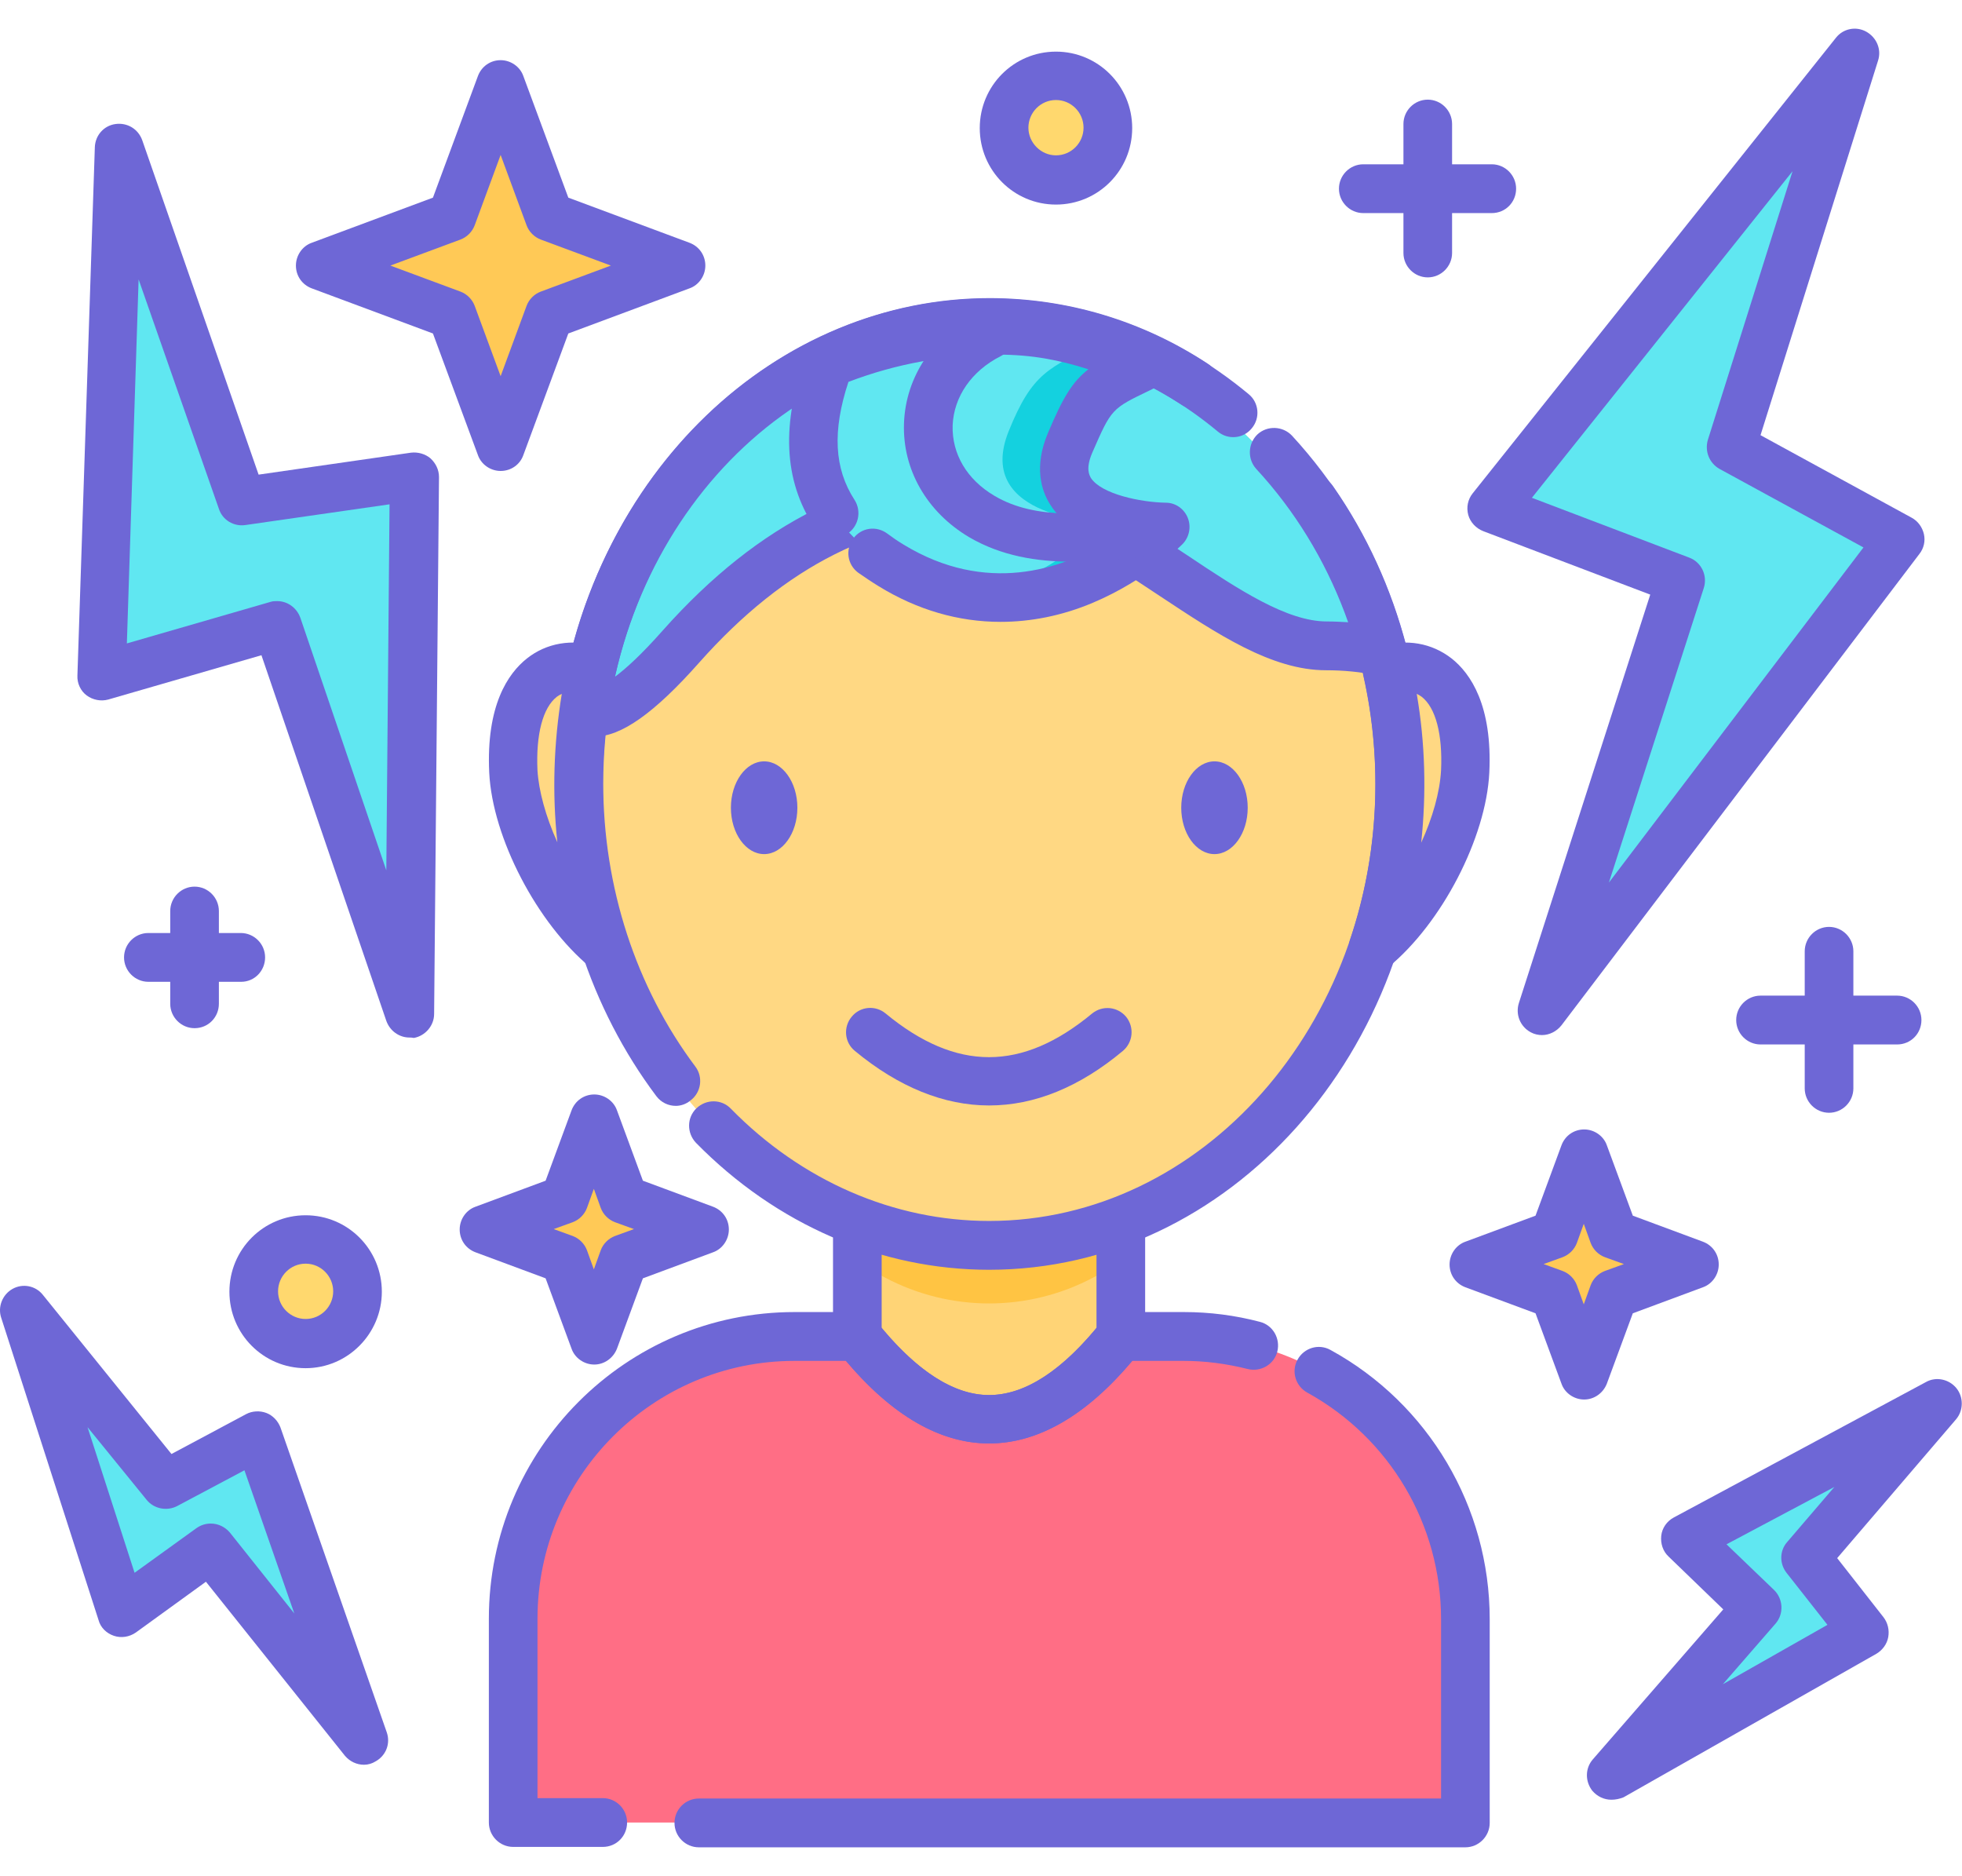 <svg width="68" height="65" viewBox="0 0 68 65" fill="none" xmlns="http://www.w3.org/2000/svg">
<path fill-rule="evenodd" clip-rule="evenodd" d="M10.593 42.944C11.591 42.944 12.392 43.747 12.392 44.748C12.392 45.748 11.591 46.552 10.593 46.552C9.596 46.552 8.795 45.748 8.795 44.748C8.795 43.761 9.596 42.944 10.593 42.944Z" fill="#FFD86E"/>
<path d="M38.37 4.778C38.558 3.799 37.919 2.854 36.944 2.665C35.969 2.477 35.026 3.117 34.838 4.096C34.65 5.074 35.289 6.02 36.264 6.208C37.239 6.397 38.182 5.756 38.37 4.778Z" fill="#FFD86E"/>
<path d="M10.592 47.411C9.131 47.411 7.951 46.227 7.951 44.762C7.951 43.296 9.131 42.112 10.592 42.112C12.054 42.112 13.234 43.296 13.234 44.762C13.234 46.213 12.054 47.411 10.592 47.411ZM10.592 43.789C10.059 43.789 9.637 44.226 9.637 44.748C9.637 45.283 10.073 45.706 10.592 45.706C11.126 45.706 11.548 45.269 11.548 44.748C11.548 44.226 11.126 43.789 10.592 43.789Z" fill="#6E67D6"/>
<path d="M36.598 7.089C35.137 7.089 33.957 5.905 33.957 4.439C33.957 2.973 35.137 1.789 36.598 1.789C38.059 1.789 39.24 2.973 39.24 4.439C39.24 5.905 38.059 7.089 36.598 7.089ZM36.598 3.466C36.065 3.466 35.643 3.903 35.643 4.425C35.643 4.946 36.078 5.383 36.598 5.383C37.132 5.383 37.554 4.946 37.554 4.425C37.554 3.903 37.132 3.466 36.598 3.466Z" fill="#6E67D6"/>
<path fill-rule="evenodd" clip-rule="evenodd" d="M51.701 17.631L64.29 1.846L60.005 15.489L65.849 18.688L53.443 35.023L58.248 20.111L51.701 17.631Z" fill="#60E7F1"/>
<path fill-rule="evenodd" clip-rule="evenodd" d="M3.512 23.437L4.116 5.129L8.387 17.363L14.358 16.489L14.189 35.107L9.609 21.676L3.512 23.437Z" fill="#60E7F1"/>
<path fill-rule="evenodd" clip-rule="evenodd" d="M4.214 55.882L0.842 45.41L5.731 51.456L8.934 49.751L12.615 60.307L7.305 53.641L4.214 55.882Z" fill="#60E7F1"/>
<path fill-rule="evenodd" clip-rule="evenodd" d="M58.419 53.317L67.158 48.624L62.592 53.965L64.615 56.544L55.848 61.52L60.892 55.713L58.419 53.317Z" fill="#60E7F1"/>
<path fill-rule="evenodd" clip-rule="evenodd" d="M29.715 41.14L30.67 41.647C32.932 42.845 35.63 42.845 37.892 41.647L38.847 41.14V46.312C35.798 50.132 32.764 50.132 29.715 46.312V41.14Z" fill="#FFD476"/>
<path fill-rule="evenodd" clip-rule="evenodd" d="M38.847 43.761L37.892 44.269C35.63 45.467 32.932 45.467 30.67 44.269L29.715 43.761V41.14L30.67 41.647C32.932 42.845 35.63 42.845 37.892 41.647L38.847 41.14V43.761Z" fill="#FFC443"/>
<path fill-rule="evenodd" clip-rule="evenodd" d="M29.715 46.312C32.764 50.132 35.799 50.132 38.847 46.312H41.025C46.406 46.312 50.776 50.695 50.776 56.093V63.154H17.787V56.093C17.787 50.695 22.157 46.312 27.538 46.312H29.715Z" fill="#FF6E85"/>
<path d="M34.28 50.019C32.496 50.019 30.74 48.948 29.054 46.834C28.927 46.678 28.871 46.495 28.871 46.312V41.14C28.871 40.844 29.026 40.562 29.279 40.421C29.531 40.266 29.84 40.266 30.108 40.393L31.063 40.9C33.086 41.971 35.488 41.971 37.498 40.9L38.453 40.393C38.72 40.252 39.029 40.266 39.282 40.421C39.535 40.576 39.689 40.844 39.689 41.14V46.312C39.689 46.509 39.619 46.693 39.507 46.834C37.835 48.948 36.065 50.019 34.28 50.019ZM30.557 46.016C31.836 47.552 33.086 48.342 34.28 48.342C35.474 48.342 36.725 47.566 38.003 46.016V42.549C35.643 43.691 32.917 43.691 30.557 42.549V46.016Z" fill="#6E67D6"/>
<path d="M50.788 64.014H24.22C23.756 64.014 23.377 63.633 23.377 63.168C23.377 62.703 23.756 62.323 24.22 62.323H49.945V56.107C49.945 52.837 48.175 49.836 45.308 48.257C44.901 48.032 44.746 47.524 44.971 47.115C45.196 46.707 45.702 46.552 46.109 46.777C49.509 48.638 51.631 52.217 51.631 56.107V63.168C51.631 63.633 51.251 64.014 50.788 64.014Z" fill="#6E67D6"/>
<path d="M20.891 64H17.786C17.323 64 16.943 63.62 16.943 63.154V56.093C16.943 50.23 21.692 45.466 27.537 45.466H29.714C29.967 45.466 30.206 45.579 30.375 45.791C31.724 47.482 33.044 48.342 34.281 48.342C35.531 48.342 36.838 47.482 38.186 45.791C38.341 45.593 38.594 45.466 38.847 45.466H41.024H41.038C41.923 45.466 42.809 45.579 43.666 45.805C44.115 45.917 44.382 46.383 44.27 46.834C44.157 47.285 43.694 47.552 43.244 47.44C42.514 47.256 41.769 47.158 41.024 47.158H39.24C37.638 49.06 35.967 50.019 34.281 50.019C32.595 50.019 30.923 49.06 29.321 47.158H27.537C22.619 47.158 18.629 51.175 18.629 56.093V62.309H20.891C21.355 62.309 21.734 62.689 21.734 63.154C21.734 63.62 21.369 64 20.891 64Z" fill="#6E67D6"/>
<path d="M34.182 43.155C41.98 43.155 48.302 36.056 48.302 27.299C48.302 18.542 41.98 11.444 34.182 11.444C26.384 11.444 20.062 18.542 20.062 27.299C20.062 36.056 26.384 43.155 34.182 43.155Z" fill="#FFD883"/>
<path fill-rule="evenodd" clip-rule="evenodd" d="M45.521 17.363C46.617 18.956 47.446 20.731 47.938 22.62C47.291 22.493 46.631 22.423 45.985 22.409C42.542 22.409 38.426 17.137 34.197 17.137C29.968 17.137 26.526 19.139 23.618 22.409C21.201 25.129 20.442 24.748 20.26 24.537C21.384 16.968 27.242 11.19 34.295 11.19C36.81 11.19 39.283 11.937 41.39 13.318" fill="#60E7F1"/>
<path d="M20.624 25.523C20.61 25.523 20.61 25.523 20.624 25.523C20.217 25.523 19.866 25.368 19.627 25.087C19.458 24.903 19.388 24.649 19.43 24.41C20.006 20.534 21.79 16.982 24.474 14.403C27.199 11.782 30.698 10.33 34.294 10.33C36.992 10.33 39.605 11.119 41.853 12.599C42.246 12.853 42.359 13.374 42.092 13.769C41.839 14.164 41.319 14.276 40.926 14.009C38.945 12.712 36.655 12.021 34.294 12.021C28.099 12.021 22.802 16.757 21.313 23.452C21.692 23.17 22.226 22.691 22.985 21.831C26.314 18.096 29.981 16.278 34.196 16.278C36.669 16.278 38.959 17.786 41.165 19.252C42.935 20.435 44.607 21.535 45.984 21.535C46.236 21.535 46.489 21.549 46.742 21.563C46.279 20.238 45.632 18.984 44.832 17.814C44.565 17.433 44.663 16.898 45.042 16.644C45.422 16.376 45.956 16.475 46.208 16.856C47.375 18.533 48.218 20.393 48.737 22.366C48.808 22.648 48.737 22.944 48.541 23.17C48.344 23.395 48.049 23.48 47.754 23.409C47.164 23.282 46.56 23.226 45.956 23.226C44.073 23.226 42.19 21.972 40.209 20.661C38.214 19.336 36.149 17.969 34.182 17.969C30.473 17.969 27.213 19.604 24.235 22.958C22.675 24.72 21.523 25.523 20.624 25.523Z" fill="#6E67D6"/>
<path d="M34.281 44.001C30.516 44.001 26.905 42.436 24.123 39.603C23.8 39.265 23.8 38.73 24.137 38.406C24.475 38.081 25.009 38.081 25.332 38.42C27.79 40.928 30.98 42.309 34.281 42.309C41.657 42.309 47.67 35.516 47.67 27.173C47.67 23.015 46.209 19.139 43.54 16.25C43.231 15.912 43.245 15.376 43.582 15.052C43.919 14.742 44.453 14.756 44.776 15.094C47.727 18.293 49.343 22.578 49.343 27.159C49.356 36.446 42.599 44.001 34.281 44.001Z" fill="#6E67D6"/>
<path d="M23.422 38.321C23.169 38.321 22.916 38.208 22.747 37.983C20.471 34.952 19.221 31.119 19.221 27.172C19.221 17.899 25.979 10.344 34.296 10.344C37.555 10.344 40.66 11.486 43.274 13.656C43.639 13.952 43.681 14.488 43.386 14.84C43.091 15.207 42.557 15.249 42.206 14.953C39.902 13.036 37.162 12.021 34.296 12.021C26.92 12.021 20.907 18.815 20.907 27.158C20.907 30.738 22.045 34.219 24.096 36.954C24.377 37.32 24.307 37.856 23.927 38.138C23.773 38.264 23.59 38.321 23.422 38.321Z" fill="#6E67D6"/>
<path d="M34.28 38.307C32.72 38.307 31.147 37.673 29.63 36.418C29.264 36.122 29.222 35.587 29.517 35.234C29.812 34.868 30.346 34.826 30.697 35.122C33.142 37.137 35.418 37.137 37.849 35.122C38.214 34.826 38.734 34.882 39.029 35.234C39.324 35.601 39.267 36.122 38.916 36.418C37.413 37.673 35.853 38.307 34.28 38.307Z" fill="#6E67D6"/>
<path fill-rule="evenodd" clip-rule="evenodd" d="M40.195 12.487C36.5 11.049 32.398 11.091 28.731 12.585C27.874 14.897 27.649 17.631 30.866 19.604C36.009 22.733 40.378 18.279 40.378 18.279C40.378 18.279 35.854 18.195 37.076 15.348C37.905 13.431 38.481 13.318 40.195 12.487Z" fill="#14D1DF"/>
<path fill-rule="evenodd" clip-rule="evenodd" d="M37.835 11.782C36.767 11.556 35.685 11.444 34.59 11.444C32.581 11.444 30.6 11.824 28.731 12.585C27.874 14.897 27.649 17.631 30.866 19.604C31.695 20.125 32.623 20.464 33.578 20.633C36.346 20.182 38.257 18.096 38.257 18.096C38.257 18.096 33.733 18.011 34.955 14.953C35.784 12.895 36.346 12.768 38.074 11.88L37.835 11.782Z" fill="#60E7F1"/>
<path d="M34.674 21.549C33.227 21.549 31.794 21.14 30.445 20.309C30.192 20.154 29.967 19.999 29.742 19.844C29.363 19.562 29.293 19.04 29.574 18.66C29.855 18.279 30.375 18.209 30.754 18.491C30.922 18.617 31.105 18.744 31.316 18.871C34.182 20.619 36.795 19.717 38.327 18.787C37.582 18.561 36.823 18.166 36.402 17.49C36.093 17.011 35.826 16.179 36.318 15.009C36.837 13.783 37.16 13.234 37.722 12.797C36.711 12.473 35.755 12.289 34.589 12.289C32.805 12.289 31.063 12.599 29.405 13.234C28.843 14.939 28.913 16.236 29.616 17.321C29.869 17.715 29.756 18.237 29.377 18.491C28.984 18.744 28.464 18.632 28.211 18.251C27.157 16.63 27.073 14.685 27.944 12.289C28.028 12.064 28.197 11.895 28.422 11.796C30.389 10.993 32.454 10.584 34.575 10.584H34.589C36.683 10.584 38.242 11.134 40.069 11.838C40.378 11.965 40.589 12.261 40.603 12.599C40.617 12.938 40.434 13.248 40.125 13.389L39.844 13.53C38.523 14.164 38.523 14.164 37.863 15.672C37.61 16.25 37.765 16.475 37.807 16.56C38.172 17.124 39.535 17.405 40.406 17.42C40.743 17.42 41.038 17.631 41.165 17.941C41.291 18.251 41.221 18.617 40.982 18.857C40.926 18.913 39.746 20.097 37.877 20.887C36.809 21.338 35.727 21.549 34.674 21.549Z" fill="#6E67D6"/>
<path d="M37.133 19.463C35.939 19.463 34.703 19.266 33.593 18.617C32.117 17.744 31.275 16.264 31.331 14.671C31.387 13.05 32.356 11.613 33.916 10.824C34.337 10.612 34.843 10.781 35.054 11.204C35.265 11.627 35.096 12.134 34.675 12.346C33.677 12.853 33.059 13.741 33.017 14.742C32.989 15.728 33.508 16.616 34.464 17.18C35.911 18.04 37.822 17.814 39.508 17.603C39.971 17.546 40.393 17.885 40.449 18.336C40.505 18.801 40.168 19.224 39.718 19.28C38.904 19.35 38.018 19.463 37.133 19.463Z" fill="#6E67D6"/>
<path fill-rule="evenodd" clip-rule="evenodd" d="M20.989 32.866C19.233 31.415 17.898 28.666 17.8 26.735C17.674 23.973 18.91 22.747 20.497 23.212C19.767 26.411 19.95 29.752 20.989 32.866ZM48.077 23.212C49.664 22.747 50.915 23.959 50.774 26.735C50.676 28.666 49.341 31.415 47.585 32.866C48.625 29.752 48.793 26.411 48.077 23.212Z" fill="#FFD883"/>
<path d="M47.585 33.712C47.416 33.712 47.247 33.656 47.107 33.557C46.798 33.346 46.671 32.951 46.784 32.585C47.781 29.625 47.936 26.44 47.247 23.395C47.233 23.339 47.233 23.268 47.233 23.212C47.233 22.832 47.486 22.507 47.837 22.395C48.751 22.127 49.622 22.282 50.31 22.817C50.971 23.339 51.729 24.452 51.617 26.778C51.504 29.033 49.973 31.993 48.118 33.515C47.964 33.642 47.781 33.712 47.585 33.712ZM49.102 24.044C49.397 25.749 49.439 27.497 49.257 29.202C49.65 28.342 49.903 27.454 49.945 26.693C50.001 25.453 49.762 24.523 49.27 24.142C49.214 24.1 49.158 24.072 49.102 24.044ZM20.989 33.712C20.792 33.712 20.609 33.642 20.455 33.515C18.614 31.993 17.069 29.033 16.956 26.778C16.844 24.452 17.603 23.339 18.263 22.817C18.938 22.282 19.823 22.127 20.722 22.395C21.143 22.521 21.41 22.958 21.312 23.395C20.623 26.44 20.778 29.625 21.776 32.599C21.804 32.683 21.818 32.782 21.818 32.867C21.818 33.191 21.635 33.487 21.34 33.628C21.227 33.684 21.101 33.712 20.989 33.712ZM19.471 24.044C19.415 24.072 19.359 24.1 19.303 24.142C18.811 24.523 18.572 25.453 18.628 26.693C18.671 27.398 18.909 28.286 19.317 29.188C19.134 27.483 19.19 25.749 19.471 24.044Z" fill="#6E67D6"/>
<path fill-rule="evenodd" clip-rule="evenodd" d="M26.484 26.383C27.116 26.383 27.636 27.102 27.636 27.99C27.636 28.878 27.116 29.597 26.484 29.597C25.852 29.597 25.332 28.878 25.332 27.99C25.332 27.102 25.852 26.383 26.484 26.383Z" fill="#6E67D6"/>
<path fill-rule="evenodd" clip-rule="evenodd" d="M42.092 26.383C42.724 26.383 43.244 27.102 43.244 27.99C43.244 28.878 42.724 29.597 42.092 29.597C41.459 29.597 40.94 28.878 40.94 27.99C40.94 27.102 41.459 26.383 42.092 26.383Z" fill="#6E67D6"/>
<path d="M53.444 35.868C53.318 35.868 53.177 35.84 53.051 35.77C52.685 35.572 52.517 35.15 52.643 34.755L57.195 20.605L51.407 18.406C51.154 18.307 50.957 18.096 50.887 17.842C50.817 17.575 50.873 17.307 51.041 17.095L63.63 1.31C63.883 0.986 64.332 0.901 64.684 1.099C65.035 1.296 65.218 1.705 65.091 2.099L61.017 15.08L66.257 17.941C66.468 18.054 66.623 18.265 66.679 18.505C66.735 18.744 66.679 18.998 66.524 19.195L54.118 35.53C53.95 35.742 53.697 35.868 53.444 35.868ZM53.093 17.25L58.544 19.322C58.965 19.477 59.19 19.942 59.05 20.379L55.762 30.583L64.585 18.97L59.598 16.25C59.246 16.052 59.078 15.644 59.19 15.249L62.127 5.933L53.093 17.25Z" fill="#6E67D6"/>
<path d="M14.189 35.953C13.838 35.953 13.515 35.727 13.389 35.375L9.061 22.705L3.75 24.241C3.498 24.311 3.217 24.255 3.006 24.1C2.795 23.945 2.669 23.677 2.683 23.409L3.287 5.101C3.301 4.693 3.596 4.354 4.003 4.298C4.411 4.242 4.79 4.467 4.931 4.862L8.963 16.447L14.245 15.686C14.484 15.658 14.737 15.728 14.92 15.883C15.102 16.052 15.215 16.278 15.215 16.531L15.046 35.136C15.046 35.544 14.737 35.897 14.344 35.967C14.274 35.953 14.232 35.953 14.189 35.953ZM9.609 20.83C9.96 20.83 10.284 21.056 10.41 21.408L13.389 30.16L13.501 17.476L8.499 18.195C8.106 18.251 7.712 18.025 7.586 17.631L4.804 9.682L4.397 22.296L9.37 20.858C9.455 20.83 9.525 20.83 9.609 20.83Z" fill="#6E67D6"/>
<path d="M12.616 61.153C12.363 61.153 12.124 61.04 11.956 60.843L7.137 54.811L4.706 56.572C4.481 56.727 4.2 56.77 3.948 56.685C3.695 56.6 3.484 56.403 3.414 56.135L0.042 45.664C-0.085 45.283 0.084 44.86 0.435 44.663C0.786 44.466 1.236 44.55 1.489 44.874L5.943 50.385L8.528 49.004C8.739 48.891 9.005 48.877 9.23 48.962C9.455 49.046 9.638 49.243 9.722 49.469L13.403 60.025C13.543 60.42 13.375 60.843 13.01 61.04C12.897 61.111 12.757 61.153 12.616 61.153ZM7.305 52.795C7.558 52.795 7.797 52.908 7.966 53.105L10.2 55.91L8.472 50.949L6.139 52.189C5.788 52.372 5.339 52.288 5.086 51.978L3.034 49.455L4.664 54.501L6.814 52.95C6.954 52.852 7.123 52.795 7.305 52.795Z" fill="#6E67D6"/>
<path d="M55.848 62.365C55.595 62.365 55.356 62.252 55.188 62.055C54.935 61.731 54.935 61.28 55.202 60.97L59.726 55.769L57.829 53.937C57.633 53.754 57.548 53.486 57.576 53.218C57.605 52.95 57.773 52.711 58.012 52.584L66.751 47.891C67.102 47.693 67.552 47.792 67.805 48.102C68.057 48.412 68.057 48.877 67.79 49.187L63.674 53.993L65.276 56.037C65.43 56.234 65.486 56.488 65.444 56.727C65.402 56.967 65.248 57.178 65.037 57.305L56.27 62.281C56.129 62.337 55.989 62.365 55.848 62.365ZM59.838 53.514L61.482 55.093C61.805 55.403 61.833 55.924 61.538 56.262L59.712 58.362L63.337 56.305L61.918 54.501C61.665 54.176 61.679 53.725 61.946 53.429L63.576 51.527L59.838 53.514Z" fill="#6E67D6"/>
<path d="M6.743 35.629C6.28 35.629 5.9 35.248 5.9 34.783V31.57C5.9 31.105 6.28 30.724 6.743 30.724C7.207 30.724 7.586 31.105 7.586 31.57V34.783C7.586 35.248 7.221 35.629 6.743 35.629Z" fill="#6E67D6"/>
<path d="M63.392 38.56C62.928 38.56 62.549 38.18 62.549 37.715V32.965C62.549 32.5 62.928 32.119 63.392 32.119C63.855 32.119 64.235 32.5 64.235 32.965V37.715C64.235 38.18 63.855 38.56 63.392 38.56Z" fill="#6E67D6"/>
<path d="M49.484 9.612C49.02 9.612 48.641 9.231 48.641 8.766V4.298C48.641 3.833 49.02 3.453 49.484 3.453C49.947 3.453 50.327 3.833 50.327 4.298V8.766C50.327 9.231 49.947 9.612 49.484 9.612Z" fill="#6E67D6"/>
<path d="M8.359 34.022H5.142C4.678 34.022 4.299 33.641 4.299 33.176C4.299 32.711 4.678 32.331 5.142 32.331H8.345C8.809 32.331 9.188 32.711 9.188 33.176C9.188 33.641 8.823 34.022 8.359 34.022Z" fill="#6E67D6"/>
<path d="M65.751 36.193H61.017C60.553 36.193 60.174 35.812 60.174 35.347C60.174 34.882 60.553 34.501 61.017 34.501H65.751C66.215 34.501 66.594 34.882 66.594 35.347C66.594 35.812 66.229 36.193 65.751 36.193Z" fill="#6E67D6"/>
<path d="M51.703 7.384H47.249C46.786 7.384 46.406 7.004 46.406 6.539C46.406 6.074 46.786 5.693 47.249 5.693H51.703C52.167 5.693 52.546 6.074 52.546 6.539C52.546 7.004 52.181 7.384 51.703 7.384Z" fill="#6E67D6"/>
<path fill-rule="evenodd" clip-rule="evenodd" d="M17.35 2.931L19.05 7.511L23.602 9.203L19.05 10.894L17.35 15.474L15.664 10.894L11.098 9.203L15.664 7.511L17.35 2.931Z" fill="#FFC956"/>
<path fill-rule="evenodd" clip-rule="evenodd" d="M54.906 39.956L55.931 42.761L58.727 43.803L55.931 44.832L54.906 47.651L53.866 44.832L51.07 43.803L53.866 42.761L54.906 39.956Z" fill="#FFC956"/>
<path fill-rule="evenodd" clip-rule="evenodd" d="M20.597 38.744L21.623 41.548L24.433 42.591L21.623 43.634L20.597 46.439L19.558 43.634L16.762 42.591L19.558 41.548L20.597 38.744Z" fill="#FFC956"/>
<path d="M17.351 16.32C17 16.32 16.677 16.095 16.564 15.77L15.005 11.556L10.804 9.992C10.467 9.865 10.256 9.555 10.256 9.203C10.256 8.85 10.481 8.526 10.804 8.413L15.005 6.849L16.564 2.635C16.691 2.297 17 2.085 17.351 2.085C17.702 2.085 18.025 2.311 18.138 2.635L19.697 6.849L23.898 8.413C24.235 8.54 24.446 8.85 24.446 9.203C24.446 9.555 24.221 9.879 23.898 9.992L19.697 11.556L18.138 15.77C18.025 16.095 17.716 16.32 17.351 16.32ZM13.529 9.203L15.96 10.105C16.185 10.189 16.367 10.373 16.452 10.598L17.351 13.036L18.25 10.598C18.334 10.373 18.517 10.189 18.742 10.105L21.172 9.203L18.742 8.301C18.517 8.216 18.334 8.033 18.25 7.807L17.351 5.369L16.452 7.807C16.367 8.033 16.185 8.216 15.96 8.301L13.529 9.203Z" fill="#6E67D6"/>
<path d="M54.905 48.497C54.553 48.497 54.23 48.271 54.118 47.947L53.219 45.509L50.788 44.607C50.451 44.48 50.24 44.17 50.24 43.818C50.24 43.465 50.465 43.141 50.788 43.028L53.219 42.126L54.118 39.688C54.244 39.35 54.553 39.138 54.905 39.138C55.256 39.138 55.579 39.364 55.691 39.688L56.591 42.126L59.021 43.028C59.358 43.155 59.569 43.465 59.569 43.818C59.569 44.17 59.344 44.494 59.021 44.607L56.591 45.509L55.691 47.947C55.565 48.271 55.256 48.497 54.905 48.497ZM53.5 43.803L54.16 44.043C54.385 44.128 54.568 44.311 54.652 44.536L54.891 45.199L55.13 44.536C55.214 44.311 55.396 44.128 55.621 44.043L56.282 43.803L55.621 43.564C55.396 43.479 55.214 43.296 55.13 43.071L54.891 42.408L54.652 43.071C54.568 43.296 54.385 43.479 54.16 43.564L53.5 43.803Z" fill="#6E67D6"/>
<path d="M20.596 47.285C20.245 47.285 19.922 47.059 19.809 46.735L18.91 44.297L16.48 43.395C16.142 43.268 15.932 42.958 15.932 42.605C15.932 42.253 16.156 41.929 16.48 41.816L18.91 40.914L19.809 38.476C19.936 38.138 20.245 37.926 20.596 37.926C20.947 37.926 21.27 38.152 21.383 38.476L22.282 40.914L24.713 41.816C25.05 41.943 25.261 42.253 25.261 42.605C25.261 42.958 25.036 43.282 24.713 43.395L22.282 44.297L21.383 46.735C21.256 47.059 20.947 47.285 20.596 47.285ZM19.191 42.591L19.852 42.831C20.076 42.916 20.259 43.099 20.343 43.324L20.582 43.987L20.821 43.324C20.905 43.099 21.088 42.916 21.313 42.831L21.973 42.591L21.313 42.352C21.088 42.267 20.905 42.084 20.821 41.858L20.582 41.196L20.343 41.858C20.259 42.084 20.076 42.267 19.852 42.352L19.191 42.591Z" fill="#6E67D6"/>
</svg>
